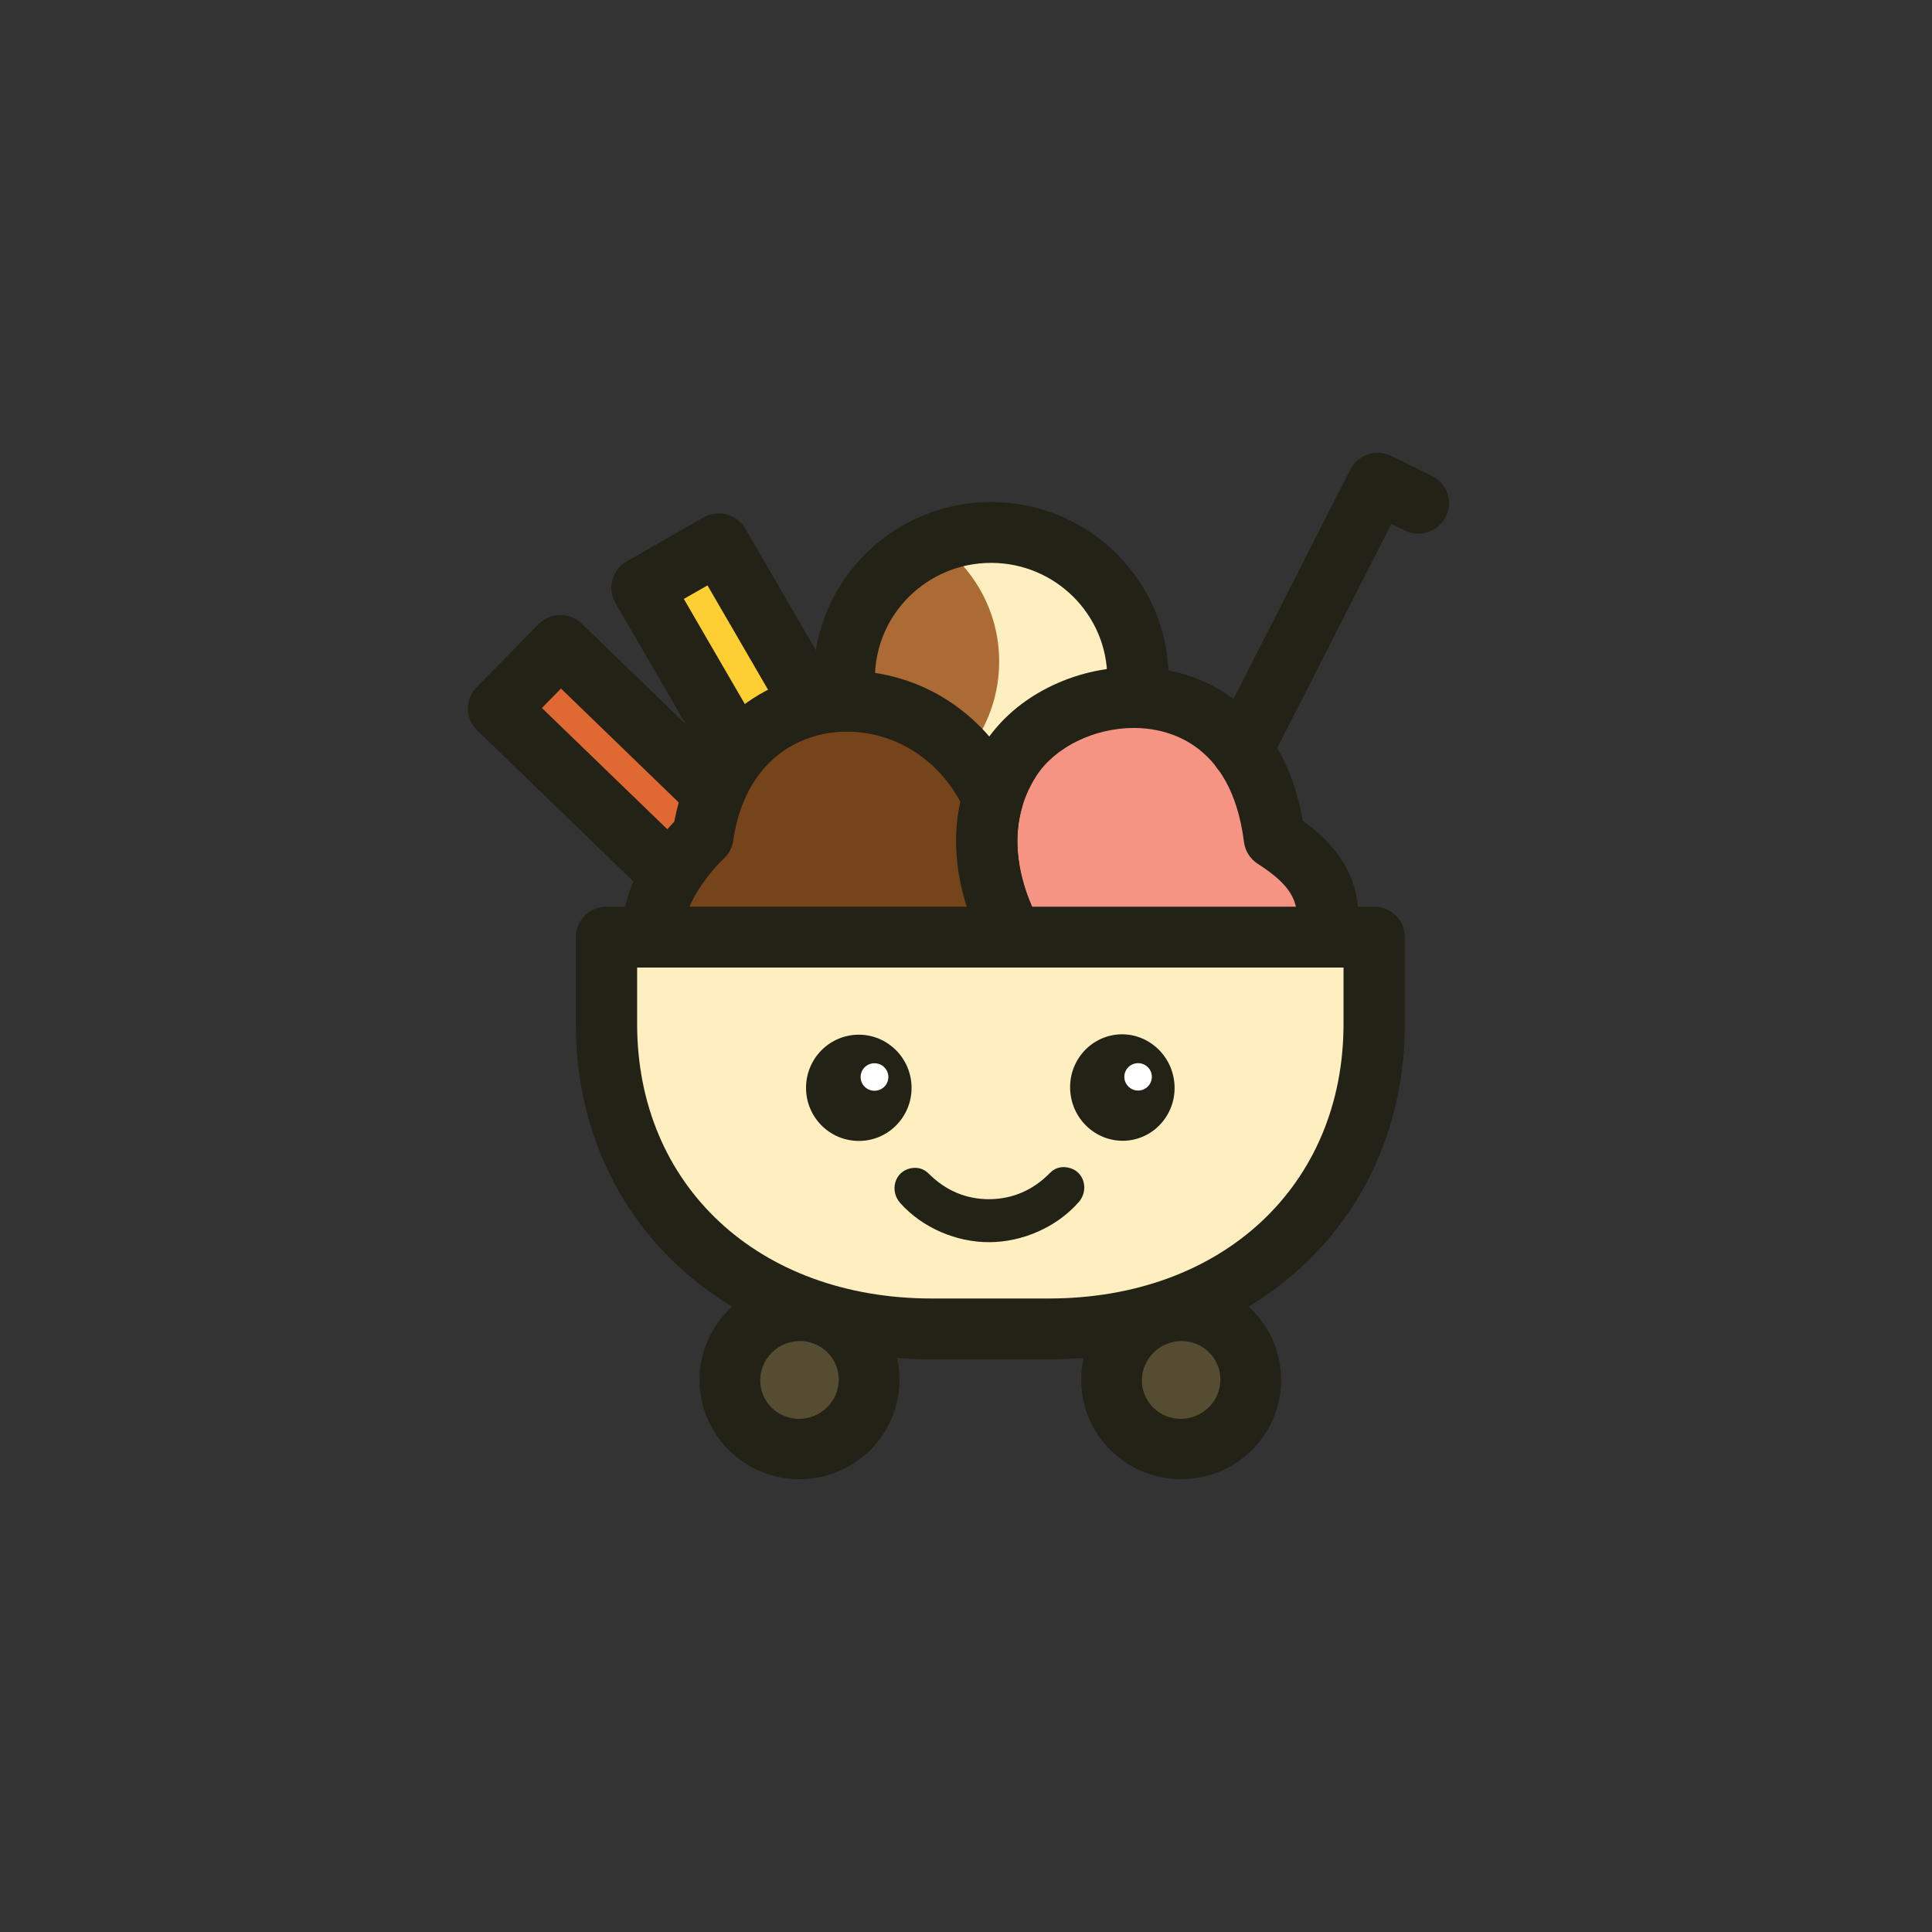 <svg width="128" height="128" viewBox="0 0 128 128" fill="none" xmlns="http://www.w3.org/2000/svg">
<rect x="0" y="0" width="128" height="128" fill="#333333" stroke="none"/>
<path fill-rule="evenodd" clip-rule="evenodd" d="M33.031 46.943L46.64 60.104L50.733 55.927L37.128 42.768L33.031 46.943Z" fill="#DF6833"/>
<path d="M46.64 62.12C46.111 62.12 45.602 61.915 45.222 61.549L31.614 48.387C30.81 47.61 30.794 46.333 31.576 45.537L35.673 41.361C36.049 40.977 36.563 40.759 37.102 40.751C37.609 40.729 38.159 40.951 38.546 41.323L52.15 54.485C52.952 55.26 52.969 56.537 52.188 57.333L48.095 61.51C47.72 61.893 47.206 62.113 46.667 62.119C46.658 62.12 46.648 62.12 46.64 62.12ZM35.903 46.906L46.602 57.252L47.862 55.966L37.166 45.618L35.903 46.906Z" fill="#232216"/>
<path fill-rule="evenodd" clip-rule="evenodd" d="M42.533 38.942L52.016 55.279L57.101 52.368L47.618 36.031L42.533 38.942Z" fill="#FECF33"/>
<path d="M52.016 57.297C51.839 57.297 51.663 57.273 51.489 57.228C50.969 57.088 50.525 56.75 50.256 56.287L40.773 39.947C40.213 38.983 40.547 37.751 41.518 37.195L46.603 34.284C47.069 34.017 47.623 33.945 48.145 34.083C48.666 34.222 49.109 34.56 49.378 35.023L58.861 51.361C59.421 52.325 59.087 53.558 58.116 54.114L53.032 57.026C52.72 57.204 52.37 57.297 52.016 57.297ZM45.306 39.68L52.761 52.526L54.328 51.628L46.873 38.785L45.306 39.68Z" fill="#232216"/>
<path fill-rule="evenodd" clip-rule="evenodd" d="M65.664 35.278C60.295 35.278 55.938 39.598 55.938 44.932C55.938 50.258 60.295 54.582 65.664 54.582C71.033 54.582 75.391 50.258 75.391 44.932C75.391 39.598 71.033 35.278 65.664 35.278Z" fill="#FFEEC0"/>
<path fill-rule="evenodd" clip-rule="evenodd" d="M66.197 43.825C66.197 47.905 63.654 51.4 60.044 52.81C57.557 51.057 55.936 48.181 55.936 44.927C55.936 40.85 58.49 37.355 62.088 35.944C64.575 37.697 66.197 40.574 66.197 43.825Z" fill="#AC6B35"/>
<path d="M65.664 56.597C59.181 56.597 53.906 51.365 53.906 44.932C53.906 38.496 59.181 33.26 65.664 33.26C72.146 33.26 77.421 38.496 77.421 44.932C77.421 51.365 72.146 56.597 65.664 56.597ZM65.664 37.292C61.421 37.292 57.969 40.72 57.969 44.932C57.969 49.141 61.421 52.564 65.664 52.564C69.907 52.564 73.359 49.141 73.359 44.932C73.359 40.72 69.907 37.292 65.664 37.292Z" fill="#232216"/>
<path fill-rule="evenodd" clip-rule="evenodd" d="M67.138 62.087H40.18C40.18 62.087 40.18 64.236 40.18 67.832C40.18 80.19 49.812 88.044 61.747 88.044H69.476C81.408 88.044 91.043 80.19 91.043 67.832C91.043 64.236 91.043 62.087 91.043 62.087H67.138Z" fill="#FFEEC0"/>
<path d="M69.476 90.062H61.747C48.074 90.062 38.149 80.713 38.149 67.832V62.087C38.149 60.974 39.059 60.07 40.18 60.07H91.043C92.164 60.07 93.074 60.974 93.074 62.087V67.832C93.074 80.713 83.149 90.062 69.476 90.062ZM42.211 64.102V67.832C42.211 78.547 50.244 86.029 61.747 86.029H69.476C80.979 86.029 89.012 78.547 89.012 67.832V64.102H42.211Z" fill="#232216"/>
<path fill-rule="evenodd" clip-rule="evenodd" d="M56.922 75.589C58.854 75.583 60.408 73.989 60.394 72.049C60.379 70.107 58.804 68.538 56.873 68.551C54.942 68.566 53.388 70.15 53.402 72.099C53.416 74.039 54.991 75.604 56.922 75.589ZM71.477 79.632C72.157 78.849 71.847 77.572 70.764 77.355C70.293 77.258 69.885 77.382 69.547 77.725C68.464 78.829 67.117 79.437 65.552 79.45C63.988 79.456 62.641 78.864 61.543 77.768C61.2 77.425 60.791 77.307 60.32 77.404C59.24 77.641 58.945 78.92 59.635 79.695C61.103 81.349 63.378 82.313 65.57 82.298C67.756 82.285 70.021 81.299 71.477 79.632ZM70.924 72.469C71.16 74.403 72.894 75.785 74.794 75.555C76.689 75.318 78.032 73.565 77.792 71.638C77.554 69.705 75.824 68.32 73.924 68.551C72.03 68.79 70.686 70.54 70.924 72.469Z" fill="#232216"/>
<path fill-rule="evenodd" clip-rule="evenodd" d="M76.313 71.343C76.313 71.841 75.904 72.252 75.401 72.252C74.899 72.252 74.49 71.841 74.49 71.343C74.49 70.842 74.899 70.437 75.401 70.437C75.904 70.437 76.313 70.842 76.313 71.343ZM57.935 72.265C57.429 72.265 57.018 71.86 57.018 71.358C57.018 70.848 57.429 70.443 57.935 70.443C58.445 70.443 58.856 70.848 58.856 71.358C58.856 71.86 58.445 72.265 57.935 72.265Z" fill="white"/>
<path fill-rule="evenodd" clip-rule="evenodd" d="M87.956 62.087H67.138C67.138 62.087 63.281 55.992 66.97 50.295C70.662 44.604 82.938 43.612 84.432 55.538C88.455 58.1 87.956 60.341 87.956 62.087Z" fill="#F69483"/>
<path d="M87.955 64.102H67.138C66.439 64.102 65.79 63.747 65.418 63.159C65.233 62.867 60.924 55.901 65.262 49.205C67.237 46.161 71.11 44.195 75.131 44.195C79.746 44.195 85.003 46.891 86.311 54.371C90.116 57.131 90.041 59.915 89.996 61.62C89.991 61.779 89.987 61.937 89.987 62.087C89.987 63.2 89.077 64.102 87.955 64.102ZM68.373 60.07H85.856C85.663 59.204 85.068 58.339 83.336 57.234C82.829 56.911 82.491 56.379 82.417 55.785C81.562 48.965 77.037 48.228 75.131 48.228C72.497 48.228 69.903 49.497 68.677 51.386C66.486 54.769 67.623 58.397 68.373 60.07Z" fill="#232216"/>
<path d="M82.272 51.716C81.963 51.716 81.651 51.647 81.357 51.5C80.356 50.997 79.954 49.785 80.461 48.791L89.463 31.107C89.965 30.119 91.177 29.72 92.174 30.208L94.868 31.528C95.873 32.021 96.286 33.23 95.79 34.229C95.294 35.228 94.077 35.636 93.07 35.144L92.18 34.708L84.085 50.609C83.728 51.311 83.014 51.716 82.272 51.716Z" fill="#232216"/>
<path fill-rule="evenodd" clip-rule="evenodd" d="M65.773 52.885C61.62 43.773 48.222 44.115 46.566 55.413C46.566 55.413 42.997 58.672 43.289 62.087H67.138C67.138 62.087 64.36 57.695 65.773 52.885Z" fill="#75441A"/>
<path d="M67.138 64.102H43.289C42.234 64.102 41.354 63.301 41.266 62.258C40.965 58.746 43.508 55.658 44.67 54.442C45.98 47.54 51.287 44.441 56.099 44.441C61.067 44.441 65.484 47.358 67.623 52.054C67.824 52.492 67.859 52.987 67.724 53.449C66.596 57.284 68.835 60.978 68.858 61.015C69.25 61.635 69.273 62.421 68.915 63.062C68.557 63.704 67.877 64.102 67.138 64.102ZM45.679 60.07H64.046C63.463 58.242 63.037 55.768 63.621 53.109C62.064 50.232 59.237 48.474 56.099 48.474C52.974 48.474 49.358 50.372 48.576 55.703C48.509 56.162 48.285 56.582 47.941 56.896C47.431 57.368 46.278 58.664 45.679 60.07Z" fill="#232216"/>
<path fill-rule="evenodd" clip-rule="evenodd" d="M52.966 84.853C56.624 84.853 59.591 87.792 59.591 91.422C59.591 95.055 56.624 98 52.966 98C49.31 98 46.345 95.055 46.345 91.422C46.345 87.792 49.31 84.853 52.966 84.853Z" fill="#232216"/>
<path fill-rule="evenodd" clip-rule="evenodd" d="M51.328 89.442C52.442 88.533 54.081 88.686 54.985 89.784C55.892 90.871 55.723 92.499 54.608 93.406C53.494 94.321 51.856 94.168 50.948 93.072C50.045 91.976 50.213 90.355 51.328 89.442Z" fill="#564C31"/>
<path fill-rule="evenodd" clip-rule="evenodd" d="M78.253 84.853C81.914 84.853 84.879 87.792 84.879 91.422C84.879 95.055 81.911 98 78.253 98C74.597 98 71.632 95.055 71.632 91.422C71.632 87.792 74.597 84.853 78.253 84.853Z" fill="#232216"/>
<path fill-rule="evenodd" clip-rule="evenodd" d="M76.615 89.442C77.73 88.533 79.368 88.686 80.272 89.784C81.18 90.871 81.011 92.499 79.895 93.406C78.781 94.321 77.142 94.168 76.235 93.072C75.332 91.976 75.5 90.355 76.615 89.442Z" fill="#564C31"/>
</svg>
